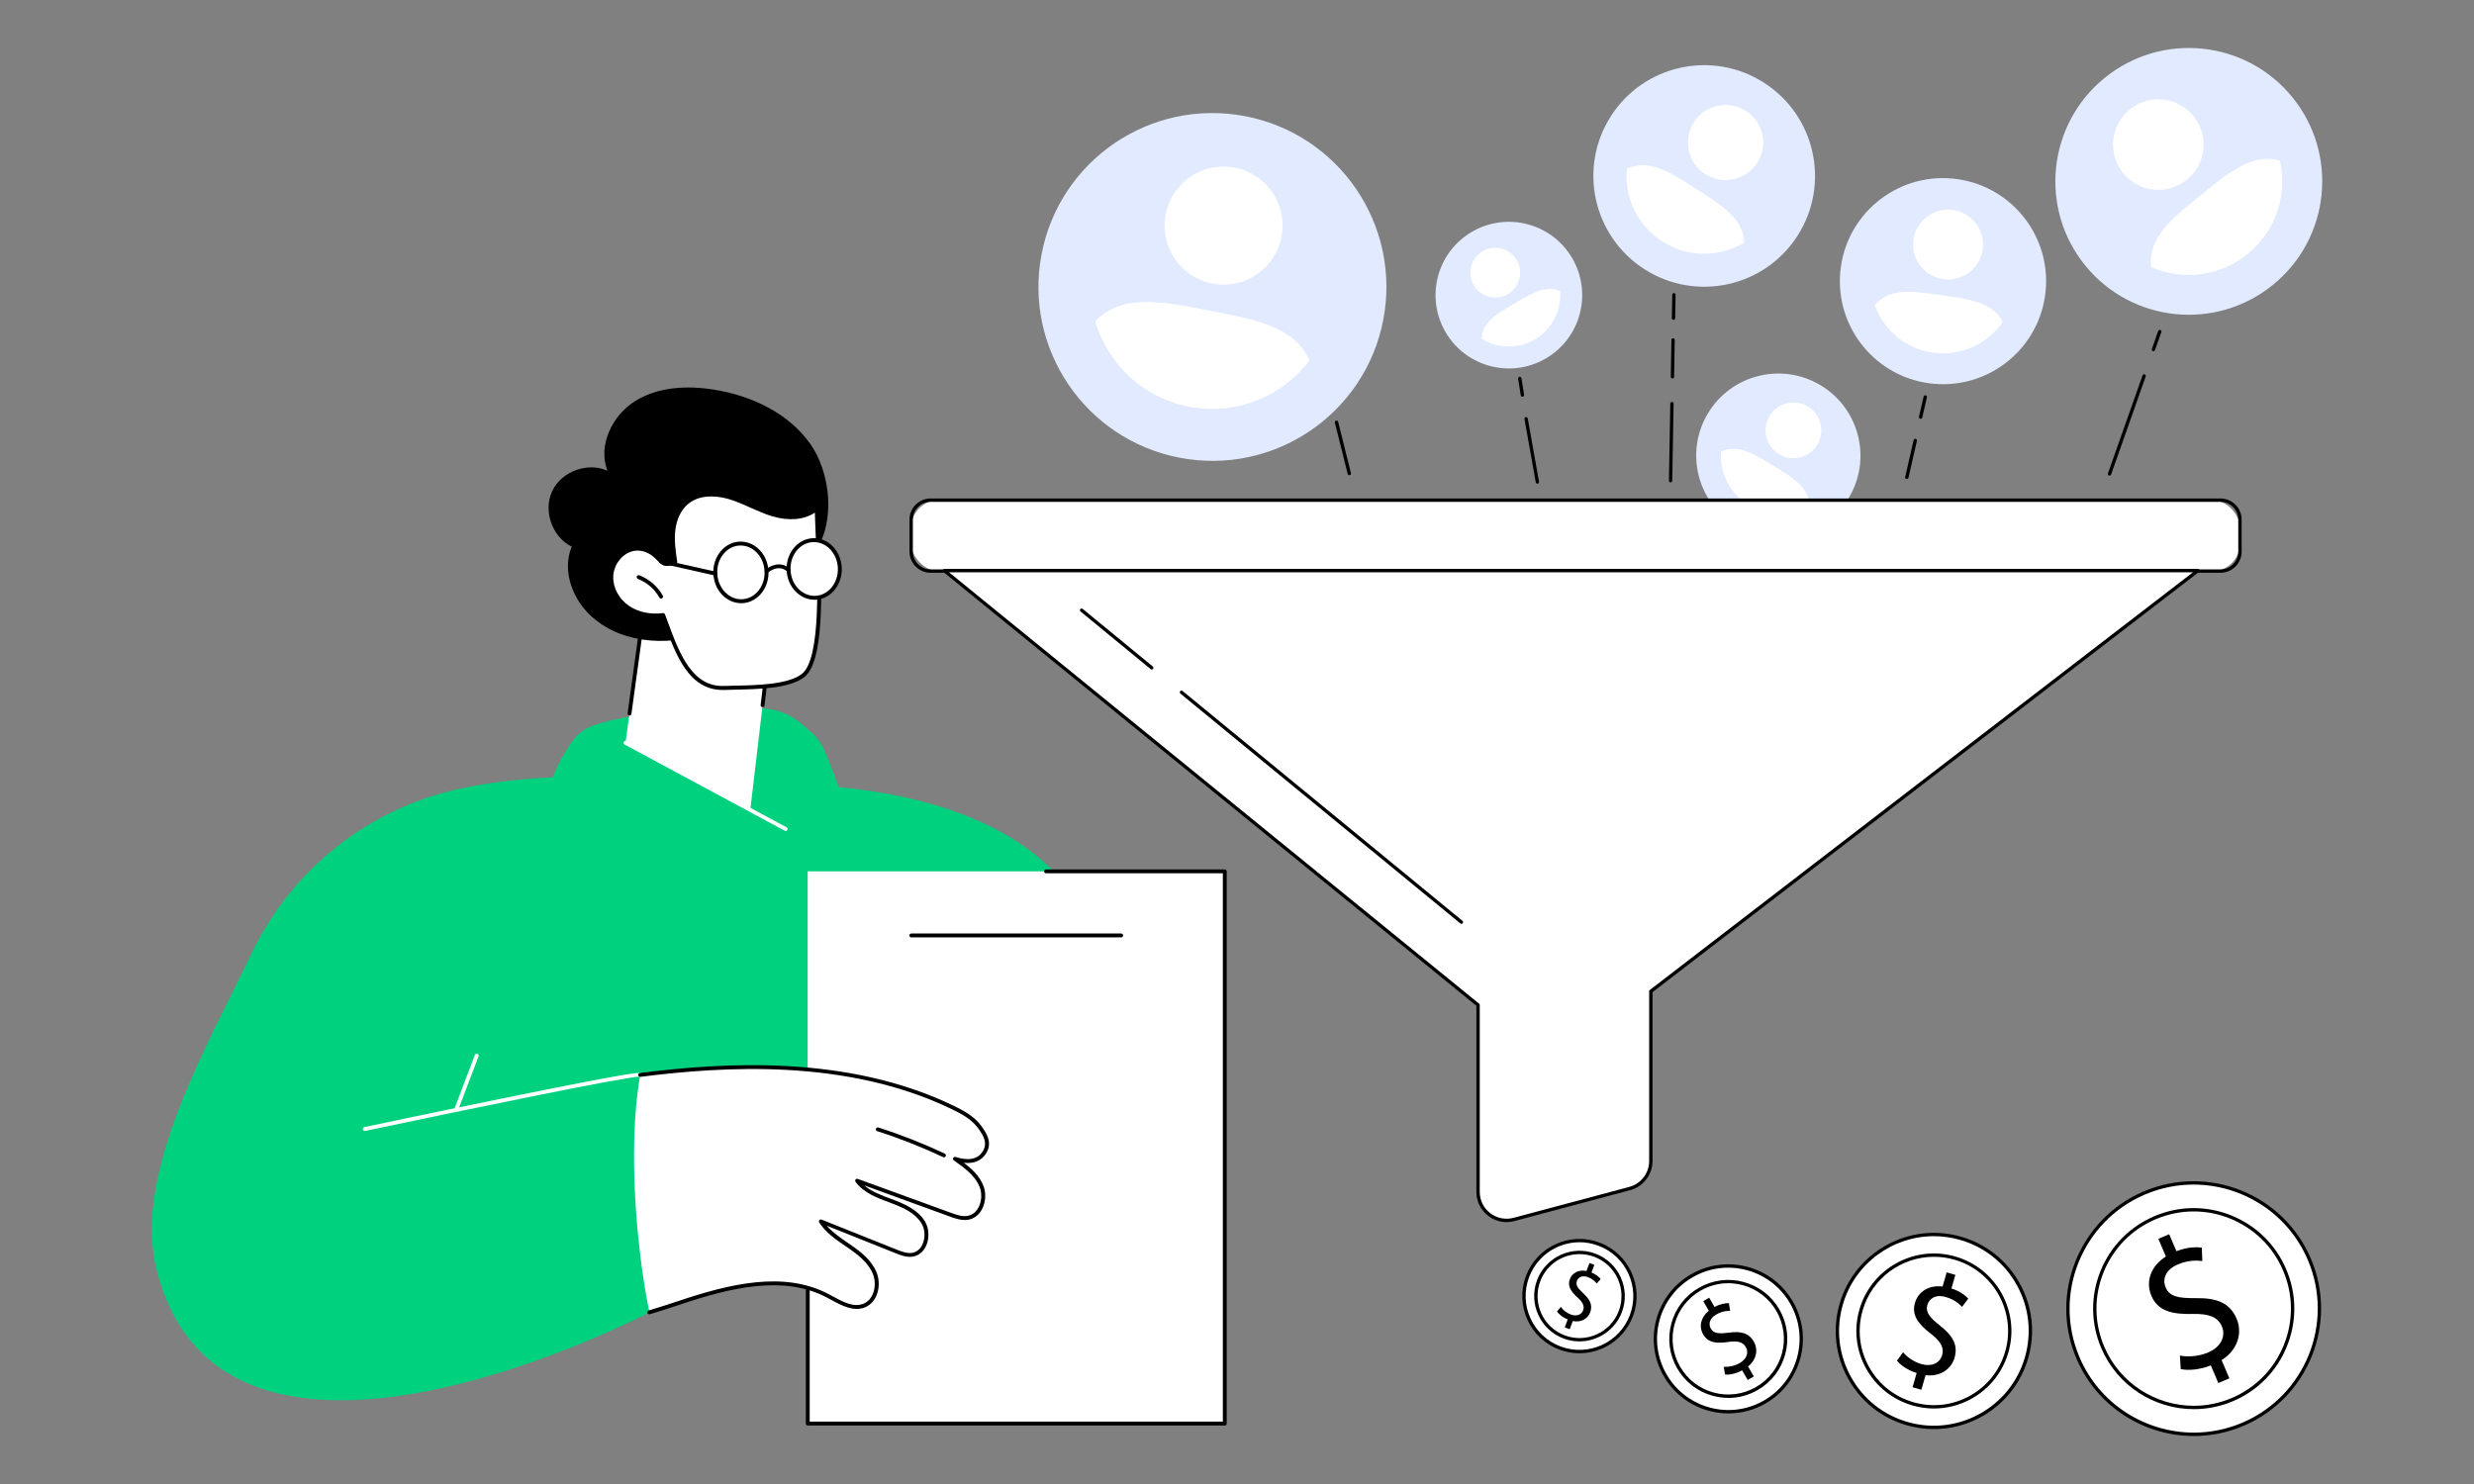 <?xml version="1.0" encoding="UTF-8"?> <svg xmlns="http://www.w3.org/2000/svg" id="Layer_1" data-name="Layer 1" viewBox="0 0 500 300"><rect x="0" y="0" width="500" height="300" fill="#808080" stroke="none"/><defs><style> .cls-1, .cls-2, .cls-3, .cls-4 { stroke-width: 0px; } .cls-2 { fill: #fff; } .cls-3 { fill: #e2eaff; } .cls-4 { fill: #00d17f; } </style></defs><g><ellipse class="cls-3" cx="245.02" cy="58" rx="35.15" ry="35.16" transform="translate(142.19 287.84) rotate(-79.21)"></ellipse><circle class="cls-2" cx="247.28" cy="45.6" r="11.93" transform="translate(156.2 279.98) rotate(-79.21)"></circle><path class="cls-2" d="m264.67,72.89c-3.03-6.9-11.09-8.33-20.32-10.11-9.45-1.82-17.62-3.53-23,2.21.71,2.39,1.79,4.69,3.22,6.82,3.69,5.46,9.28,9.15,15.75,10.41h.07c9.49,1.82,18.78-2.11,24.27-9.33Z"></path></g><g><g><ellipse class="cls-3" cx="359.42" cy="92.12" rx="16.59" ry="16.6" transform="translate(94.92 352.33) rotate(-58.91)"></ellipse><circle class="cls-2" cx="362.46" cy="87" r="5.63" transform="translate(100.88 352.56) rotate(-58.93)"></circle><path class="cls-2" d="m365.68,101.93c-.21-3.55-3.54-5.51-7.33-7.81-3.88-2.36-7.22-4.45-10.54-2.79-.08,1.18.02,2.37.31,3.55.74,3.02,2.61,5.57,5.26,7.19l.03.02c3.9,2.36,8.66,2.14,12.27-.15Z"></path></g><g><ellipse class="cls-3" cx="442.35" cy="36.66" rx="26.97" ry="26.96" transform="translate(76.13 287.45) rotate(-39.14)"></ellipse><circle class="cls-2" cx="436.19" cy="29.21" r="9.15" transform="translate(78.88 281.09) rotate(-39.01)"></circle><path class="cls-2" d="m460.79,32.48c-5.55-1.63-10.36,2.39-15.97,6.93-5.73,4.64-10.78,8.59-10.06,14.59,1.75.76,3.63,1.27,5.59,1.47,5.02.53,9.96-.93,13.89-4.1l.04-.04c5.75-4.67,8.03-12.07,6.51-18.85Z"></path></g><g><circle class="cls-3" cx="304.94" cy="59.66" r="14.82" transform="translate(12.12 163.59) rotate(-30.61)"></circle><circle class="cls-2" cx="302.19" cy="55.11" r="5.03" transform="translate(14.35 162.37) rotate(-30.77)"></circle><path class="cls-2" d="m315.31,58.86c-2.89-1.33-5.83.47-9.24,2.49-3.49,2.07-6.55,3.81-6.64,7.13.89.56,1.87.98,2.92,1.25,2.69.69,5.49.29,7.88-1.12l.03-.02c3.5-2.08,5.33-5.92,5.05-9.73Z"></path></g><g><ellipse class="cls-3" cx="392.69" cy="56.83" rx="20.83" ry="20.84" transform="translate(281.42 437.7) rotate(-81.95)"></ellipse><circle class="cls-2" cx="393.68" cy="49.43" r="7.07" transform="translate(289.37 432.24) rotate(-81.91)"></circle><path class="cls-2" d="m404.76,65.08c-1.99-4-6.8-4.61-12.32-5.4-5.65-.81-10.53-1.58-13.55,1.97.49,1.4,1.19,2.72,2.11,3.94,2.34,3.12,5.76,5.15,9.63,5.7h.04c5.67.8,11.05-1.79,14.1-6.22Z"></path></g><g><ellipse class="cls-3" cx="344.44" cy="35.58" rx="22.39" ry="22.4" transform="translate(128.78 306.5) rotate(-57.38)"></ellipse><circle class="cls-2" cx="348.71" cy="28.79" r="7.6" transform="translate(136.71 307.14) rotate(-57.42)"></circle><path class="cls-2" d="m352.53,49.04c-.16-4.8-4.58-7.55-9.62-10.79-5.15-3.32-9.58-6.26-14.12-4.14-.15,1.58-.05,3.2.29,4.79.89,4.1,3.32,7.61,6.85,9.89l.04.03c5.18,3.32,11.6,3.2,16.56.23Z"></path></g><g><path class="cls-1" d="m426.34,96.15s-.08,0-.11-.02c-.18-.06-.27-.26-.21-.43l6.99-19.8c.06-.18.26-.27.43-.21.18.06.27.26.21.43l-6.99,19.8c-.05.14-.18.23-.32.23Z"></path><path class="cls-1" d="m435.21,71s-.08,0-.11-.02c-.18-.06-.27-.26-.21-.43l1.28-3.63c.06-.18.26-.27.43-.21.18.06.27.26.21.43l-1.28,3.63c-.05.14-.18.23-.32.23Z"></path><path class="cls-1" d="m385.37,96.83s-.05,0-.08,0c-.18-.04-.3-.22-.25-.41l1.71-7.45c.04-.18.22-.3.41-.25.18.04.3.22.25.41l-1.71,7.45c-.04.16-.18.26-.33.26Z"></path><path class="cls-1" d="m388.16,84.66s-.05,0-.08,0c-.18-.04-.3-.22-.25-.41l.94-4.08c.04-.18.22-.3.41-.25.18.04.3.22.25.41l-.94,4.08c-.04.16-.18.26-.33.26Z"></path><path class="cls-1" d="m337.62,97.51h0c-.19,0-.34-.16-.33-.34l.28-15.58c0-.19.14-.34.34-.33.19,0,.34.16.33.34l-.28,15.58c0,.18-.15.33-.34.33Z"></path><path class="cls-1" d="m338,76.51h0c-.19,0-.34-.16-.33-.34l.13-7.45c0-.19.16-.33.34-.33.19,0,.34.16.33.34l-.13,7.45c0,.18-.15.33-.34.33Z"></path><g><path class="cls-2" d="m338.3,59.58l-.09,4.74.09-4.74Z"></path><path class="cls-1" d="m338.21,64.66h0c-.19,0-.34-.16-.33-.34l.09-4.74c0-.19.15-.34.34-.33.19,0,.34.16.33.34l-.09,4.74c0,.18-.15.33-.34.33Z"></path></g><path class="cls-1" d="m310.71,97.78c-.16,0-.3-.12-.33-.28l-2.28-12.79c-.03-.18.09-.36.27-.39.19-.03.36.09.39.27l2.28,12.79c.03.18-.09.36-.27.39-.02,0-.04,0-.06,0Z"></path><path class="cls-1" d="m307.68,80.21c-.16,0-.31-.12-.33-.29l-.53-3.36c-.03-.18.1-.36.28-.39.18-.03.36.1.39.28l.53,3.36c.03.18-.1.36-.28.39-.02,0-.04,0-.05,0Z"></path><path class="cls-1" d="m272.7,96.07c-.15,0-.29-.1-.33-.26l-2.59-10.37c-.05-.18.06-.37.25-.41.18-.05.36.07.41.25l2.59,10.37c.05.18-.06.37-.25.41-.03,0-.06.01-.08.01Z"></path></g></g><g><g><g><circle class="cls-2" cx="443.35" cy="264.55" r="25.41" transform="translate(-68.23 195.03) rotate(-23.09)"></circle><path class="cls-1" d="m443.38,290.3c-10.02,0-19.57-5.88-23.73-15.67-5.56-13.07.55-28.22,13.61-33.78,13.07-5.56,28.22.54,33.78,13.61,5.56,13.07-.55,28.22-13.61,33.78-3.28,1.4-6.69,2.06-10.05,2.06Zm-.07-50.83c-3.27,0-6.59.64-9.79,2-12.72,5.41-18.67,20.17-13.25,32.89,4.05,9.53,13.35,15.25,23.11,15.25,3.27,0,6.59-.64,9.79-2,12.72-5.41,18.67-20.17,13.25-32.89-4.05-9.53-13.35-15.25-23.11-15.25Z"></path></g><g><circle class="cls-2" cx="443.35" cy="264.55" r="19.98" transform="translate(-68.42 196.45) rotate(-23.25)"></circle><path class="cls-1" d="m443.38,284.87c-7.91,0-15.44-4.64-18.72-12.36-2.13-4.99-2.18-10.52-.15-15.55,2.03-5.03,5.9-8.98,10.89-11.1,4.99-2.13,10.52-2.18,15.55-.15,5.03,2.03,8.98,5.9,11.1,10.89,2.13,4.99,2.18,10.52.15,15.55-2.03,5.03-5.9,8.98-10.89,11.1-2.59,1.1-5.28,1.62-7.93,1.62Zm-.03-39.97c-2.61,0-5.22.53-7.69,1.58-4.83,2.05-8.57,5.87-10.53,10.73-1.96,4.87-1.91,10.2.14,15.03,3.18,7.46,10.46,11.95,18.1,11.95,2.56,0,5.16-.5,7.67-1.57,4.83-2.05,8.57-5.87,10.53-10.73,1.96-4.87,1.91-10.2-.15-15.03-2.05-4.83-5.87-8.57-10.73-10.53-2.37-.96-4.86-1.43-7.34-1.43Z"></path></g><path class="cls-1" d="m448.33,279.59l-1.52-3.57c-2.07.84-4.46,1.1-6.08.75l-.16-2.73c1.64.31,3.76.2,5.74-.65,2.51-1.07,3.59-3.24,2.73-5.26-.83-1.95-2.72-2.56-5.79-2.51-4.21.12-7.13-.56-8.44-3.64-1.25-2.94-.11-6.05,2.92-7.97l-1.52-3.57,2.19-.93,1.46,3.43c2.15-.83,3.84-.88,5.13-.72l.11,2.71c-.92-.11-2.71-.27-4.97.69-2.72,1.16-3.06,3.22-2.45,4.64.78,1.84,2.48,2.2,6.1,2.17,4.28-.07,6.9.99,8.24,4.14,1.19,2.79.36,6.24-3.03,8.39l1.57,3.68-2.23.95Z"></path></g><g><g><circle class="cls-2" cx="390.85" cy="269.06" r="19.5" transform="translate(23.4 569.29) rotate(-73.79)"></circle><path class="cls-1" d="m390.84,288.9c-1.81,0-3.65-.25-5.47-.77-5.09-1.46-9.31-4.82-11.88-9.46-2.57-4.64-3.17-9.99-1.71-15.08,3.02-10.51,14.03-16.61,24.54-13.59,5.09,1.46,9.31,4.82,11.88,9.46,2.57,4.64,3.17,9.99,1.71,15.08-2.5,8.69-10.45,14.36-19.07,14.36Zm.01-39c-8.33,0-16.01,5.48-18.42,13.87-1.41,4.92-.83,10.09,1.65,14.57,2.48,4.48,6.55,7.72,11.47,9.13,10.15,2.92,20.79-2.97,23.7-13.12,1.41-4.92.83-10.09-1.65-14.57s-6.55-7.72-11.47-9.13c-1.76-.51-3.54-.75-5.28-.75Zm18.73,24.54h0,0Z"></path></g><g><circle class="cls-2" cx="390.85" cy="269.06" r="15.33" transform="translate(24.2 570.27) rotate(-73.95)"></circle><path class="cls-1" d="m390.87,284.74c-1.45,0-2.91-.2-4.35-.62-4.02-1.16-7.35-3.81-9.38-7.47-2.03-3.66-2.51-7.89-1.35-11.91,2.38-8.3,11.08-13.12,19.38-10.73,8.3,2.39,13.12,11.08,10.73,19.38-1.16,4.02-3.81,7.35-7.47,9.38-2.36,1.3-4.95,1.97-7.57,1.97Zm-.02-30.67c-6.52,0-12.53,4.29-14.41,10.85-1.11,3.85-.65,7.9,1.29,11.4,1.94,3.5,5.13,6.04,8.98,7.15,3.85,1.11,7.9.65,11.4-1.29,3.5-1.94,6.04-5.13,7.15-8.98,2.28-7.94-2.33-16.26-10.27-18.55-1.38-.4-2.77-.58-4.13-.58Z"></path></g><path class="cls-1" d="m386.54,280.42l.82-2.86c-1.64-.5-3.19-1.5-3.98-2.49l1.23-1.7c.83.97,2.14,1.94,3.73,2.39,2.01.58,3.71-.19,4.17-1.81.45-1.56-.38-2.84-2.23-4.29-2.57-1.96-3.98-3.78-3.27-6.25.68-2.35,2.86-3.66,5.59-3.33l.82-2.86,1.76.5-.79,2.75c1.68.55,2.72,1.33,3.4,2.05l-1.25,1.67c-.5-.51-1.48-1.47-3.3-1.99-2.18-.63-3.38.44-3.71,1.58-.42,1.47.41,2.51,2.59,4.24,2.58,2.03,3.63,3.93,2.9,6.45-.64,2.24-2.81,3.89-5.86,3.53l-.85,2.95-1.79-.51Z"></path></g><g><g><circle class="cls-2" cx="349.29" cy="270.67" r="14.73" transform="translate(-88.47 210.4) rotate(-29.93)"></circle><path class="cls-1" d="m349.32,285.73c-5.22,0-10.3-2.71-13.08-7.54-2.01-3.49-2.54-7.55-1.5-11.44,1.05-3.89,3.54-7.14,7.03-9.15,7.2-4.15,16.44-1.67,20.58,5.53,2.01,3.49,2.54,7.55,1.5,11.44-1.05,3.89-3.54,7.14-7.03,9.15-2.36,1.36-4.95,2.01-7.5,2.01Zm-.05-29.46c-2.44,0-4.9.62-7.16,1.92-3.33,1.92-5.72,5.02-6.72,8.73-1,3.71-.49,7.59,1.43,10.92,2.66,4.62,7.51,7.2,12.5,7.21,2.44,0,4.9-.62,7.16-1.92,3.33-1.92,5.72-5.02,6.72-8.73,1-3.71.49-7.59-1.43-10.92-2.66-4.62-7.51-7.21-12.5-7.21Z"></path></g><g><circle class="cls-2" cx="349.29" cy="270.67" r="11.58" transform="translate(-88.55 211.01) rotate(-30.01)"></circle><path class="cls-1" d="m349.31,282.59c-1.04,0-2.08-.14-3.12-.41-3.08-.83-5.64-2.8-7.23-5.56-1.59-2.76-2.01-5.97-1.18-9.05s2.8-5.64,5.56-7.23c2.76-1.59,5.97-2.01,9.05-1.18,3.08.83,5.64,2.8,7.23,5.56,1.59,2.76,2.01,5.97,1.18,9.05-.83,3.08-2.8,5.64-5.56,7.23-1.84,1.06-3.87,1.6-5.93,1.6Zm-.04-23.18c-1.95,0-3.87.51-5.6,1.51-2.6,1.5-4.47,3.92-5.25,6.82-.78,2.9-.38,5.93,1.12,8.53,1.5,2.6,3.92,4.47,6.82,5.25,2.9.78,5.93.38,8.53-1.12,2.6-1.5,4.47-3.92,5.25-6.82.78-2.9.38-5.93-1.12-8.53-1.5-2.6-3.92-4.47-6.82-5.25-.97-.26-1.96-.39-2.94-.39Z"></path></g><path class="cls-1" d="m353.21,278.97l-1.12-1.95c-1.13.63-2.49.95-3.44.85l-.28-1.56c.96.06,2.18-.15,3.26-.77,1.37-.79,1.84-2.12,1.21-3.22-.61-1.06-1.74-1.29-3.51-1.04-2.42.36-4.14.18-5.11-1.51-.92-1.6-.49-3.48,1.13-4.79l-1.12-1.95,1.2-.69,1.08,1.87c1.18-.63,2.15-.78,2.9-.77l.25,1.55c-.54,0-1.58.03-2.81.75-1.49.86-1.54,2.07-1.09,2.84.58,1,1.58,1.09,3.66.82,2.46-.34,4.04.09,5.03,1.81.88,1.53.64,3.57-1.16,5.04l1.16,2.01-1.22.7Z"></path></g><g><g><circle class="cls-2" cx="319.22" cy="262.01" r="11.22" transform="translate(-35.43 473.62) rotate(-70.2)"></circle><path class="cls-1" d="m319.21,273.57c-1.34,0-2.71-.24-4.04-.73-2.89-1.08-5.19-3.22-6.47-6.03-1.28-2.81-1.39-5.95-.31-8.84,1.08-2.89,3.22-5.19,6.03-6.47,2.81-1.28,5.95-1.39,8.84-.31,5.97,2.23,9.01,8.91,6.77,14.87-1.74,4.64-6.15,7.51-10.84,7.51Zm0-22.44c-1.53,0-3.06.33-4.5.98-2.64,1.2-4.66,3.37-5.68,6.09-1.02,2.72-.92,5.68.29,8.32,1.2,2.64,3.37,4.66,6.09,5.68,5.62,2.1,11.9-.76,14-6.38,2.1-5.62-.76-11.9-6.38-14-1.24-.46-2.53-.7-3.82-.7Zm10.51,14.82h0,0Z"></path></g><g><circle class="cls-2" cx="319.22" cy="262.01" r="8.82" transform="translate(-38.07 469.13) rotate(-69.48)"></circle><path class="cls-1" d="m319.21,271.17c-1.06,0-2.15-.19-3.2-.58-4.73-1.77-7.14-7.06-5.37-11.79,1.77-4.73,7.06-7.14,11.79-5.37,4.73,1.77,7.14,7.06,5.37,11.79-1.38,3.67-4.88,5.95-8.59,5.95Zm.02-17.64c-3.44,0-6.68,2.1-7.95,5.51-1.64,4.38.59,9.28,4.97,10.92,4.38,1.64,9.28-.59,10.92-4.97,1.64-4.38-.59-9.28-4.97-10.92-.98-.37-1.98-.54-2.96-.54Z"></path></g><path class="cls-1" d="m316.24,268.34l.6-1.61c-.92-.36-1.76-1-2.17-1.61l.78-.92c.43.6,1.14,1.21,2.03,1.54,1.13.42,2.14.06,2.47-.85.33-.87-.09-1.65-1.09-2.56-1.38-1.24-2.11-2.35-1.59-3.73.49-1.32,1.81-1.97,3.36-1.66l.6-1.61.99.37-.58,1.54c.94.39,1.5.89,1.86,1.33l-.79.9c-.26-.32-.78-.91-1.8-1.29-1.22-.46-1.96.1-2.2.74-.31.83.12,1.46,1.29,2.55,1.39,1.28,1.9,2.42,1.38,3.83-.47,1.26-1.78,2.1-3.52,1.76l-.62,1.65-1-.37Z"></path></g></g><g><g><rect class="cls-2" x="184.15" y="101.11" width="268.55" height="14.34" rx="5.58" ry="5.58"></rect><path class="cls-1" d="m448.76,115.79H188.09c-2.36,0-4.28-1.92-4.28-4.28v-6.46c0-2.36,1.92-4.28,4.28-4.28h260.67c2.36,0,4.28,1.92,4.28,4.28v6.46c0,2.36-1.92,4.28-4.28,4.28Zm-260.67-14.34c-1.99,0-3.6,1.62-3.6,3.6v6.46c0,1.99,1.62,3.6,3.6,3.6h260.67c1.99,0,3.6-1.62,3.6-3.6v-6.46c0-1.99-1.62-3.6-3.6-3.6H188.09Z"></path></g><g><path class="cls-2" d="m190.85,115.36l107.87,87.81v37.78c0,3.79,3.59,6.55,7.25,5.57l23.39-6.25c2.52-.67,4.28-2.96,4.28-5.57v-34.3l110.57-85.05h-253.36Z"></path><path class="cls-1" d="m304.47,247.06c-1.32,0-2.62-.43-3.7-1.27-1.52-1.16-2.39-2.93-2.39-4.84v-37.62l-107.74-87.71c-.11-.09-.15-.24-.11-.38.05-.14.18-.23.32-.23h253.36c.14,0,.27.09.32.23.05.14,0,.29-.11.38l-110.44,84.95v34.13c0,2.76-1.86,5.18-4.53,5.9l-23.39,6.25c-.53.14-1.06.21-1.59.21Zm-112.66-131.36l107.13,87.21c.08.06.12.16.12.26v37.78c0,1.7.77,3.27,2.12,4.3,1.35,1.03,3.06,1.38,4.71.94l23.39-6.25c2.37-.63,4.02-2.79,4.02-5.24v-34.3c0-.11.05-.2.13-.27l109.78-84.44h-251.41Z"></path></g><path class="cls-1" d="m232.77,135.35c-.08,0-.15-.03-.21-.08l-14.18-11.65c-.14-.12-.17-.33-.05-.48.12-.14.33-.17.48-.05l14.18,11.65c.14.12.17.33.05.48-.07.08-.16.12-.26.12Z"></path><path class="cls-1" d="m295.35,186.76c-.08,0-.15-.03-.21-.08l-56.58-46.47c-.14-.12-.17-.33-.05-.48.12-.14.33-.17.48-.05l56.58,46.47c.14.12.17.33.05.48-.07.08-.16.12-.26.12Z"></path></g><g><g><path class="cls-4" d="m103.16,245.54s67.89-.24,66.34-21.99c-.06-.86,0-1.73.2-2.57,4.07-18.04,9.38-41-3.27-69.64-.54-1.22-1.34-2.32-2.35-3.2l-2.07-1.8c-2.3-2-5.22-3.12-8.27-3.15-7.99-.09-24.16.19-33.77,3.45-1.8.61-3.34,1.81-4.41,3.38-1.82,2.65-4.5,7.17-4.71,10.99-.31,5.83-7.7,84.52-7.7,84.52Z"></path><path class="cls-4" d="m31.59,256.44c-4.74-19.26,10.38-45.15,19.25-63.7,8.08-16.88,23.42-29.13,41.68-33.2,21.46-4.78,49.65-1.77,69.5-.93,48.22,2.03,56.28,25.29,56.28,25.29l15.28,68.09-71.53-16.39-30.8,29.7s-86.32,45.37-99.66-8.86Z"></path><path class="cls-2" d="m92.17,224.78c.16,0,.31-.1.37-.25l4.17-10.98c.08-.2-.03-.43-.23-.51-.2-.08-.43.02-.51.23l-4.17,10.98c-.08.2.03.43.23.51.05.02.09.03.14.03Z"></path><path class="cls-2" d="m73.34,228.32c-.04-.21.09-.42.3-.47.14-.03,13.78-2.92,27.39-5.69,27.67-5.65,28.22-5.36,28.52-5.21.19.1.27.34.17.53-.09.18-.29.26-.48.19-1.74-.21-34.08,6.43-55.45,10.96-.03,0-.05,0-.08,0-.18,0-.34-.13-.38-.31Zm55.86-10.67s0,0,0,0c0,0,0,0,0,0Z"></path><g><rect class="cls-2" x="163.24" y="176.15" width="84.29" height="111.64" transform="translate(410.76 463.94) rotate(-180)"></rect><path class="cls-1" d="m163.24,288.18h84.29c.22,0,.39-.18.39-.39v-111.64c0-.22-.18-.39-.39-.39h-36.13c-.22,0-.39.18-.39.39s.18.39.39.39h35.74v110.85h-83.5v-51.8c0-.22-.18-.39-.39-.39s-.39.18-.39.39v52.19c0,.22.18.39.39.39Z"></path><path class="cls-1" d="m184.17,189.49h42.42c.22,0,.39-.18.39-.39,0-.22-.18-.39-.39-.39h-42.42c-.22,0-.39.18-.39.39,0,.22.18.39.39.39Z"></path></g><g><path class="cls-2" d="m131.25,265.3c-.81-3.9-1.41-7.85-1.88-11.8-.73-6.1-1.16-12.25-1.22-18.4-.05-5.95.23-11.94,1.23-17.8,21.49-2.71,43.9-2.76,63.25,6.62,1.96.95,3.94,2.05,5.27,3.78,1.32,1.74,2.21,3.46,1.03,5.3-1.18,1.84-3.33,2.08-5.92,1.26,2.14,1.49,4.39,3.12,5.35,5.55.96,2.42-.07,5.81-2.62,6.35-1.22.25-2.47-.18-3.64-.6-6.29-2.29-12.58-4.58-18.87-6.87,1.6,2.16,4.3,3.14,6.82,4.08,2.52.93,5.2,2.08,6.57,4.4,1.37,2.31.46,6.05-2.19,6.49-1.12.18-2.24-.25-3.29-.67-5.07-2.03-10.14-4.05-15.21-6.08,1.36,2.15,3.59,3.57,5.69,5.01,2.1,1.44,4.22,3.1,5.18,5.46.96,2.36.24,5.57-2.12,6.54-2.46,1.01-5.08-.76-7.44-1.99-9.13-4.78-20.24-1.83-30.01,1.46-1.51.51-3.54,1.16-5.97,1.91Z"></path><g><path class="cls-2" d="m129.38,217.3c21.49-2.71,43.9-2.76,63.25,6.62,1.96.95,3.94,2.05,5.27,3.78,1.32,1.74,2.21,3.46,1.03,5.3-1.18,1.84-3.33,2.08-5.92,1.26,2.14,1.49,4.39,3.12,5.35,5.55.96,2.42-.07,5.81-2.62,6.35-1.22.25-2.47-.18-3.64-.6-6.29-2.29-12.58-4.58-18.87-6.87,1.6,2.16,4.3,3.14,6.82,4.08,2.52.93,5.2,2.08,6.57,4.4,1.37,2.31.46,6.05-2.19,6.49-1.12.18-2.24-.25-3.29-.67-5.07-2.03-10.14-4.05-15.21-6.08,1.36,2.15,3.59,3.57,5.69,5.01,2.1,1.44,4.22,3.1,5.18,5.46.96,2.36.24,5.57-2.12,6.54-2.46,1.01-5.08-.76-7.44-1.99-9.13-4.78-20.24-1.83-30.01,1.46-1.51.51-3.54,1.16-5.97,1.91l-1.87-48Z"></path><path class="cls-1" d="m131.25,265.69s.08,0,.12-.02c2.46-.76,4.47-1.4,5.98-1.91,10.28-3.47,21-6.05,29.7-1.49.3.16.6.32.91.49,2.13,1.16,4.54,2.47,6.87,1.52,2.62-1.08,3.33-4.58,2.33-7.05-1.02-2.52-3.28-4.23-5.32-5.64l-.52-.36c-1.51-1.03-3.06-2.1-4.24-3.45l13.91,5.56c1,.4,2.24.9,3.5.69,1.16-.19,2.1-.95,2.66-2.14.72-1.54.64-3.52-.19-4.93-1.44-2.43-4.25-3.63-6.77-4.56l-.1-.04c-1.95-.72-3.95-1.46-5.45-2.74l17.33,6.31c1.11.4,2.48.9,3.85.62,1.1-.23,2.03-.96,2.63-2.07.77-1.42.88-3.31.28-4.81-.78-1.96-2.36-3.42-3.94-4.61,2.02.23,3.54-.4,4.47-1.84,1.34-2.08.29-3.99-1.05-5.75-1.42-1.87-3.54-2.99-5.41-3.9-21.53-10.43-46.54-8.79-63.47-6.66-.22.03-.37.22-.34.44.03.22.22.37.44.34,16.84-2.13,41.69-3.76,63.03,6.58,1.79.87,3.81,1.94,5.12,3.67,1.34,1.77,2.03,3.27,1.01,4.85-1,1.56-2.84,1.93-5.47,1.1-.18-.06-.38.03-.47.2-.09.17-.03.38.13.5,1.9,1.33,4.26,2.98,5.21,5.37.51,1.29.42,2.92-.24,4.15-.34.63-.98,1.44-2.1,1.67-1.15.24-2.41-.22-3.42-.59l-18.87-6.87c-.16-.06-.35,0-.45.13-.1.14-.1.33,0,.47,1.65,2.23,4.32,3.22,6.9,4.18l.1.04c2.51.93,5.06,2.02,6.36,4.23.71,1.2.77,2.89.16,4.2-.44.95-1.18,1.55-2.08,1.7-1.04.17-2.13-.26-3.09-.64l-15.21-6.08c-.16-.06-.34-.02-.45.11-.11.13-.12.32-.03.46,1.29,2.04,3.32,3.43,5.28,4.77l.52.35c1.94,1.34,4.09,2.96,5.04,5.28.86,2.13.29,5.13-1.9,6.03-1.98.81-4.12-.35-6.19-1.48-.31-.17-.62-.34-.92-.49-8.96-4.69-19.87-2.08-30.32,1.44-1.5.51-3.5,1.15-5.96,1.9-.21.06-.32.28-.26.49.05.17.21.28.38.28Z"></path></g><path class="cls-1" d="m190.77,233.96c.15,0,.29-.08.36-.23.09-.2,0-.43-.19-.52-4.34-2.04-8.85-3.82-13.42-5.28-.21-.07-.43.05-.49.25-.07.21.05.43.25.49,4.54,1.45,9.02,3.22,13.33,5.25.05.03.11.04.17.04Z"></path></g></g><g><polygon class="cls-2" points="130.48 120.49 126.41 150.17 151.63 163.75 155.69 129.26 130.48 120.49"></polygon><path class="cls-1" d="m127.22,144.66c.19,0,.36-.14.39-.34l3.2-23.31,24.45,8.5-1.53,13.01c-.03.22.13.41.34.44.22.03.41-.13.44-.34l1.57-13.32c.02-.18-.09-.36-.26-.42l-25.21-8.77c-.11-.04-.23-.03-.33.04-.1.06-.17.16-.18.28l-3.26,23.78c-.03.21.12.41.34.44.02,0,.04,0,.05,0Z"></path><path class="cls-2" d="m158.78,167.99c.14,0,.28-.07.35-.21.1-.19.03-.43-.16-.53l-32.37-17.43c-.19-.1-.43-.03-.53.16-.1.19-.03.43.16.53l32.37,17.43c.06.03.12.05.19.05Z"></path><path class="cls-1" d="m163.66,89.6c-4.43-6.17-11.87-9.63-19.36-10.83-5.41-.87-11.27-.6-15.92,2.3-4.65,2.9-7.59,8.97-5.62,14.09-4.01-1.81-9.29.14-11.16,4.12-1.87,3.98,0,9.3,3.95,11.23-1.87,4.44-.15,9.79,3.16,13.28,5.89,6.2,15.82,7.07,23.88,4.22,8.01-2.84,17.12-9.43,22.08-16.42,4.33-6.1,3.15-16.21-1-21.99Z"></path><g><path class="cls-2" d="m156.3,104.03c-2.95-.87-5.64-2.5-8.58-3.42-2.94-.92-6.42-1.03-8.82.9-1.69,1.36-2.56,3.52-2.81,5.67-.24,2.15.07,4.32.39,6.46-2.65.85-2.32.22-4.14-1.36-1.25-1.09-2.94-1.65-4.59-1.23-2.4.61-4.12,3.02-4.21,5.5-.08,2.47,1.32,4.88,3.37,6.27,2.05,1.39,4.65,1.84,7.1,1.51,2.52,6.61,4.93,15.03,12.38,14.74,4.27-.17,12.62.14,15.95-2.55,5.05-4.09,2.63-28.68,2.72-33.68-2.3,2.05-5.81,2.07-8.76,1.2Z"></path><path class="cls-1" d="m134.29,126.19c-.18-.48-.36-.96-.53-1.43-2.62.28-5.12-.29-7.06-1.61-2.24-1.52-3.63-4.11-3.54-6.61.09-2.71,2.03-5.23,4.5-5.86,1.66-.42,3.51.07,4.95,1.32.4.35.7.66.95.9.78.79.94.96,2.5.48-.3-2.03-.58-4.13-.34-6.23.29-2.53,1.34-4.63,2.95-5.93,2.19-1.76,5.54-2.12,9.19-.97,1.44.45,2.83,1.08,4.18,1.68,1.42.64,2.89,1.29,4.39,1.74,3.36.99,6.49.58,8.39-1.12.12-.1.28-.13.43-.06.14.07.23.21.23.36-.02.98.06,2.73.16,4.94.57,12.4.85,25.9-3.03,29.04-2.92,2.37-9.32,2.49-13.98,2.59-.8.02-1.55.03-2.2.06-.13,0-.27,0-.4,0-6.8,0-9.41-7.05-11.72-13.28Zm21.9-21.78c-1.55-.46-3.04-1.13-4.49-1.77-1.33-.59-2.7-1.21-4.1-1.65-1.6-.51-5.64-1.44-8.46.83-1.45,1.17-2.4,3.09-2.66,5.41-.24,2.11.08,4.27.39,6.36.03.19-.09.37-.27.43-2.21.71-2.6.45-3.61-.58-.25-.25-.52-.53-.9-.86-1.24-1.08-2.82-1.51-4.24-1.15-2.15.55-3.83,2.75-3.91,5.13-.08,2.23,1.18,4.56,3.2,5.93,1.84,1.25,4.32,1.78,6.83,1.45.18-.02.35.08.42.25.21.56.43,1.14.64,1.72,2.26,6.1,4.82,13.02,11.35,12.76.65-.03,1.4-.04,2.21-.06,4.3-.08,10.79-.21,13.51-2.41,3.89-3.15,3.14-19.57,2.74-28.39-.08-1.71-.14-3.15-.16-4.18-2.12,1.44-5.22,1.74-8.48.77Z"></path></g><path class="cls-1" d="m133.61,121c.06,0,.13-.02.19-.05.19-.11.26-.34.15-.53-1.03-1.86-2.76-3.37-4.74-4.12-.2-.08-.43.02-.51.23-.08.2.02.43.23.51,1.82.69,3.4,2.07,4.34,3.77.07.13.21.2.34.2Z"></path><g><path class="cls-1" d="m145.99,120.28c-1.1-1.12-1.74-2.65-1.82-4.31-.16-3.43,2.21-6.33,5.28-6.48,1.5-.06,2.93.52,4.04,1.66,1.1,1.12,1.74,2.65,1.82,4.31.16,3.43-2.21,6.33-5.28,6.48-.08,0-.16,0-.24,0-1.41,0-2.75-.58-3.8-1.66Zm3.5-10c-2.64.12-4.67,2.66-4.53,5.65.07,1.46.63,2.81,1.59,3.79.95.97,2.17,1.48,3.44,1.42,2.64-.12,4.67-2.66,4.53-5.65-.07-1.46-.63-2.81-1.59-3.79-.9-.92-2.04-1.42-3.24-1.42-.07,0-.13,0-.2,0Z"></path><g><ellipse class="cls-2" cx="164.55" cy="115.03" rx="5.18" ry="5.83" transform="translate(-5.11 7.68) rotate(-2.63)"></ellipse><path class="cls-1" d="m160.8,119.59c-1.1-1.12-1.74-2.65-1.82-4.31-.16-3.43,2.21-6.33,5.28-6.48,1.49-.07,2.93.52,4.04,1.65,1.1,1.12,1.74,2.65,1.82,4.31.16,3.43-2.21,6.33-5.28,6.48-.08,0-.16,0-.24,0-1.41,0-2.75-.58-3.8-1.66Zm3.5-10c-2.64.12-4.67,2.66-4.53,5.65.07,1.46.63,2.81,1.59,3.79.95.97,2.17,1.48,3.44,1.42,2.64-.12,4.67-2.66,4.53-5.65-.07-1.46-.63-2.81-1.59-3.79-.9-.92-2.04-1.42-3.24-1.42-.07,0-.13,0-.2,0Zm5.42,5.19h0,0Z"></path></g><path class="cls-1" d="m154.92,115.87c.09,0,.18-.03.26-.1.09-.08,2.15-1.85,3.94-.21.16.15.41.14.56-.02.15-.16.14-.41-.02-.55-1.85-1.69-4.07-.61-4.99.2-.16.14-.18.39-.03.55.08.09.19.13.29.13Z"></path><path class="cls-1" d="m144.57,116.35c.18,0,.34-.12.38-.31.05-.21-.09-.42-.3-.47l-10.96-2.46c-.21-.05-.42.09-.47.3-.05.21.09.42.3.47l10.96,2.46s.06,0,.09,0Z"></path></g></g></g></svg> 